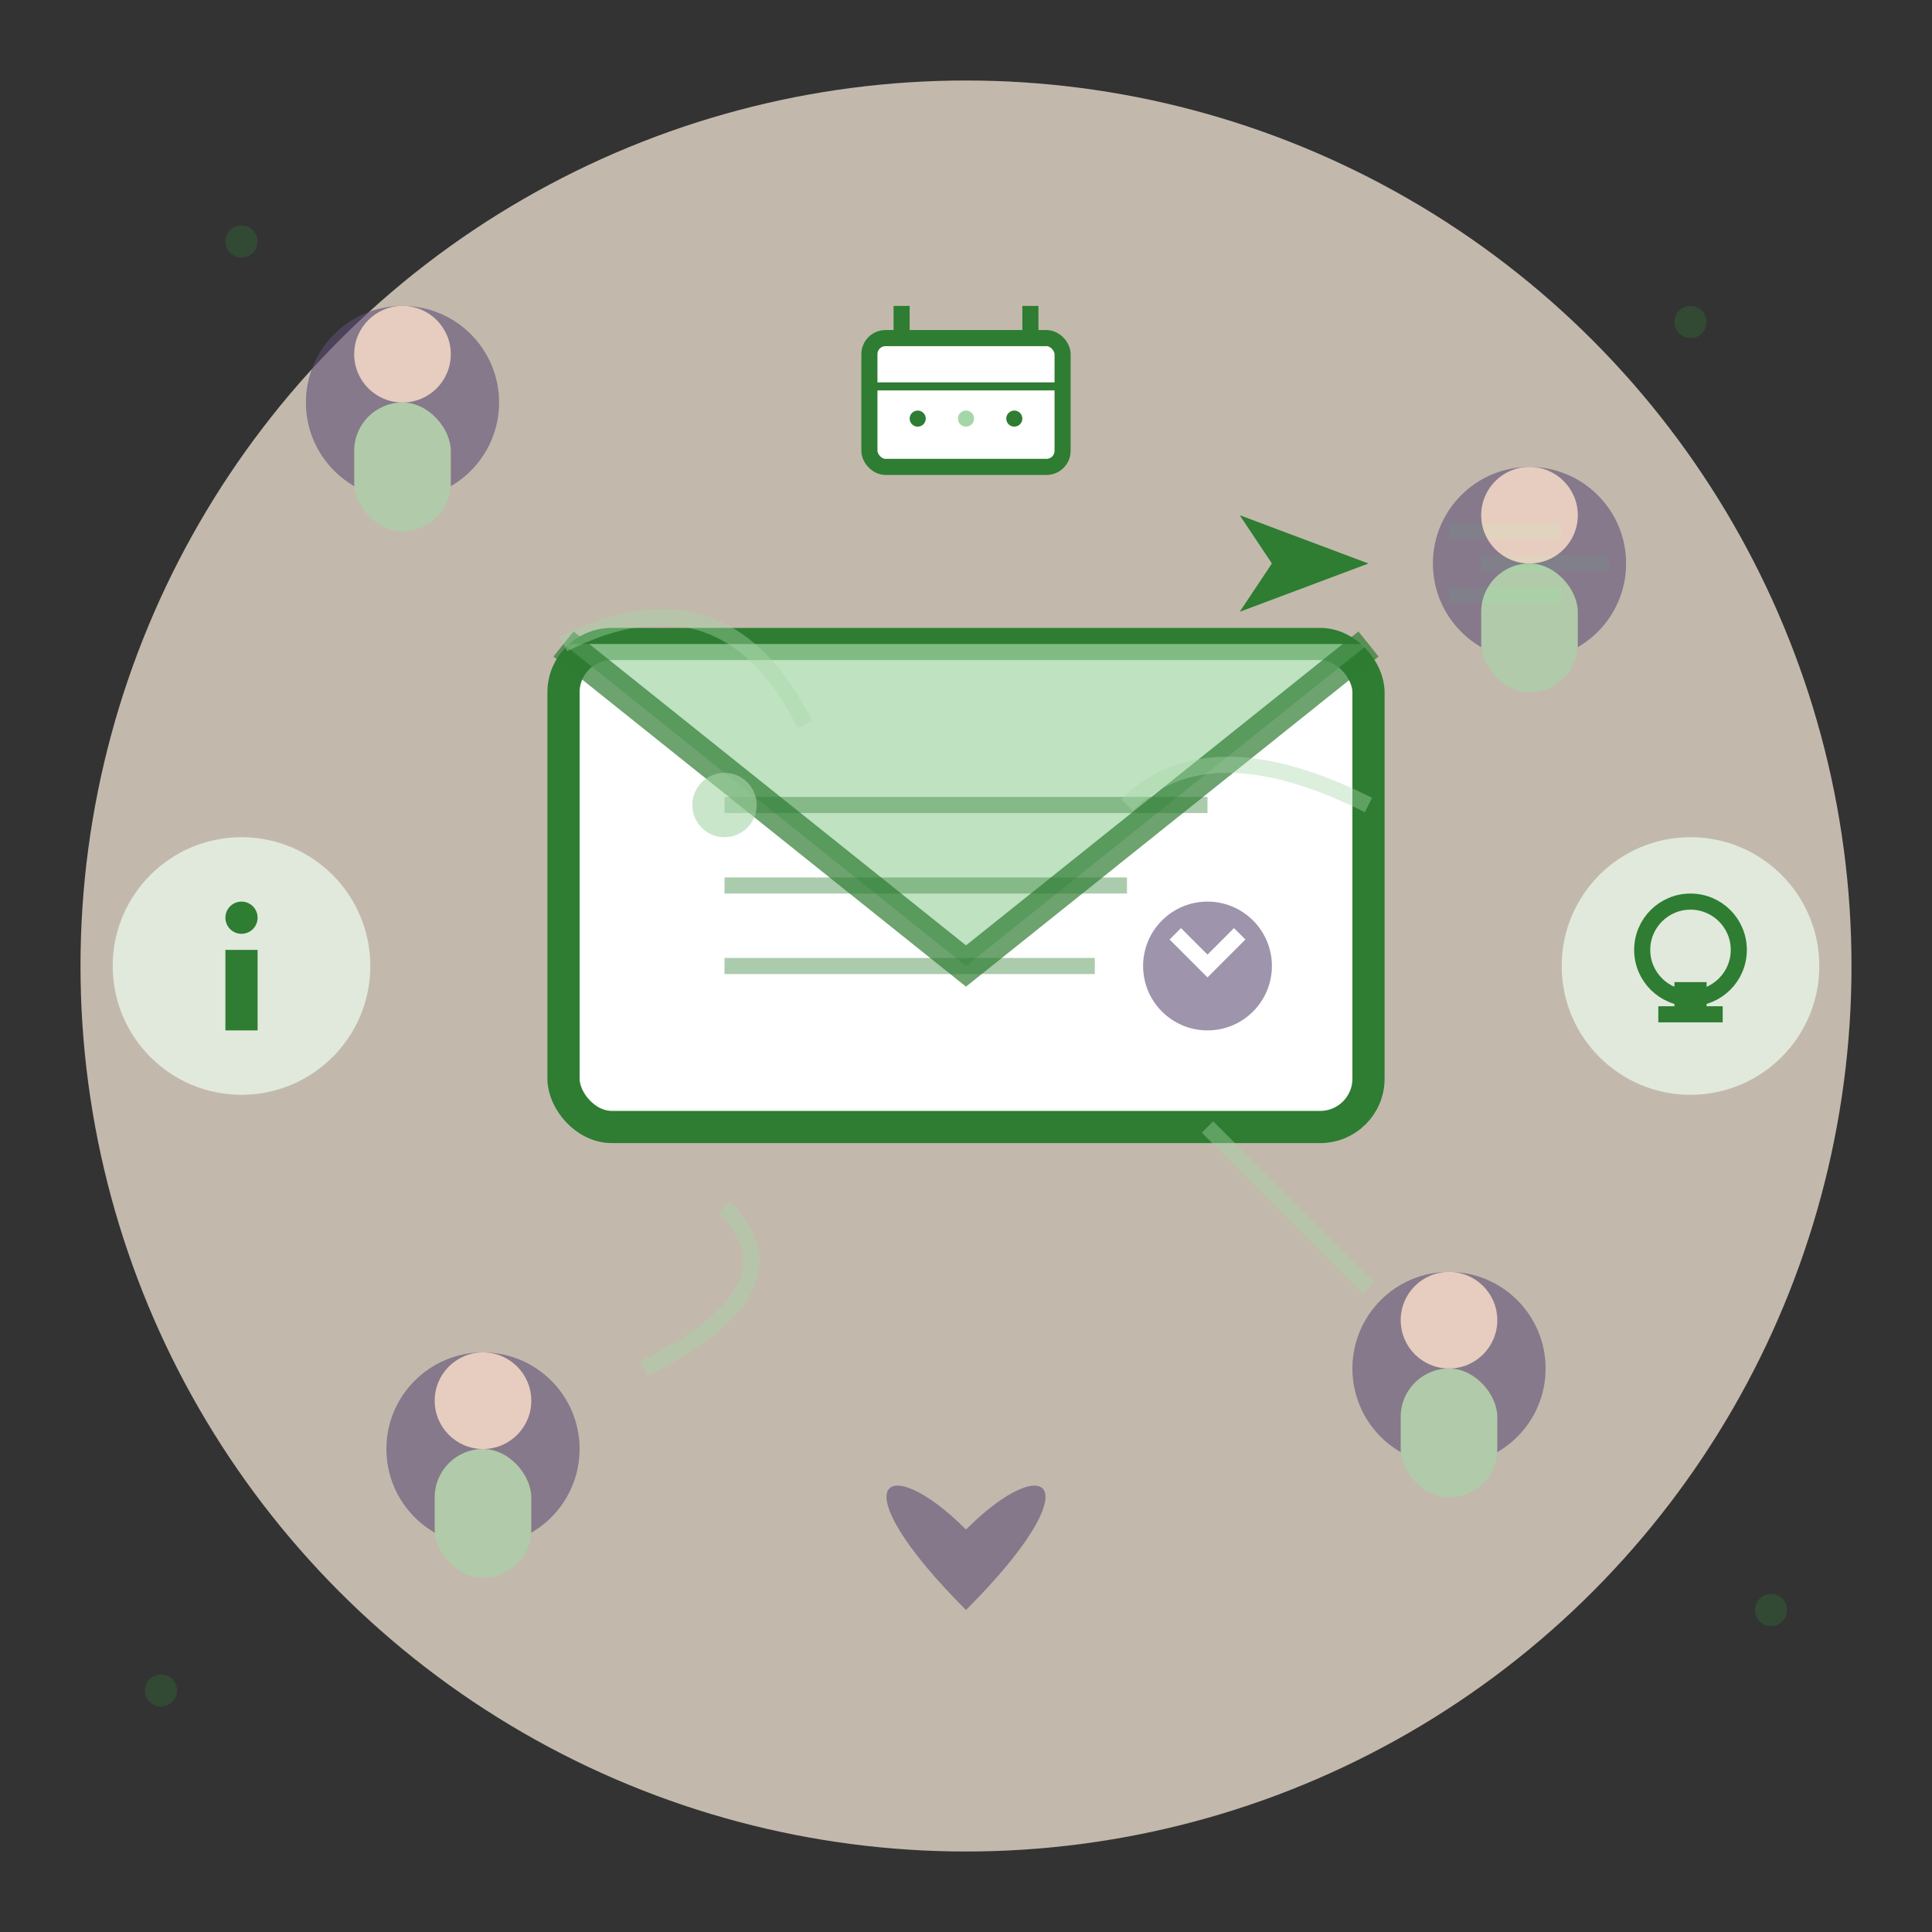 <svg width="120" height="120" viewBox="0 0 120 120" fill="none" xmlns="http://www.w3.org/2000/svg">
  <rect x="0" y="0" width="120" height="120" fill="#333333" stroke="none"/>
  <!-- Background circle -->
  <circle cx="60" cy="60" r="55" fill="#FFF3E0" opacity="0.7"/>
  
  <!-- Newsletter/Email envelope -->
  <g transform="translate(60, 55)">
    <!-- Envelope body -->
    <rect x="-25" y="-15" width="50" height="30" rx="3" fill="white" stroke="#2E7D32" stroke-width="2"/>
    
    <!-- Envelope flap -->
    <path d="M -25,-15 L 0,5 L 25,-15" stroke="#2E7D32" stroke-width="2" fill="#A5D6A7" opacity="0.7"/>
    
    <!-- Seal/Stamp -->
    <circle cx="15" cy="5" r="4" fill="#5D4E75" opacity="0.6"/>
    <path d="M 13,3 L 15,5 L 17,3" stroke="white" stroke-width="1" fill="none"/>
  </g>
  
  <!-- Newsletter content lines -->
  <g transform="translate(60, 55)" stroke="#2E7D32" stroke-width="1" opacity="0.4">
    <line x1="-15" y1="-5" x2="15" y2="-5"/>
    <line x1="-15" y1="0" x2="10" y2="0"/>
    <line x1="-15" y1="5" x2="8" y2="5"/>
  </g>
  
  <!-- Yoga/wellness symbols on newsletter -->
  <g transform="translate(45, 50)" fill="#A5D6A7" opacity="0.6">
    <!-- Small yoga figure -->
    <circle cx="0" cy="0" r="2"/>
    <line x1="0" y1="2" x2="0" y2="8"/>
    <line x1="0" y1="4" x2="-3" y2="6"/>
    <line x1="0" y1="4" x2="3" y2="6"/>
  </g>
  
  <!-- Flying/sending motion -->
  <g transform="translate(85, 35)">
    <!-- Paper airplane -->
    <path d="M 0,0 L -8,3 L -6,0 L -8,-3 Z" fill="#2E7D32"/>
    <line x1="-6" y1="0" x2="-2" y2="0" stroke="#2E7D32" stroke-width="1"/>
    
    <!-- Motion lines -->
    <g stroke="#A5D6A7" stroke-width="1" opacity="0.5">
      <line x1="5" y1="-2" x2="12" y2="-2"/>
      <line x1="7" y1="0" x2="15" y2="0"/>
      <line x1="5" y1="2" x2="12" y2="2"/>
    </g>
  </g>
  
  <!-- Subscribers/community around the newsletter -->
  <g fill="#5D4E75" opacity="0.6">
    <!-- Person 1 -->
    <g transform="translate(25, 25)">
      <circle cx="0" cy="0" r="6"/>
      <circle cx="0" cy="-3" r="3" fill="#FFDBCB"/>
      <rect x="-3" y="0" width="6" height="8" rx="3" fill="#A5D6A7"/>
    </g>
    
    <!-- Person 2 -->
    <g transform="translate(95, 35)">
      <circle cx="0" cy="0" r="6"/>
      <circle cx="0" cy="-3" r="3" fill="#FFDBCB"/>
      <rect x="-3" y="0" width="6" height="8" rx="3" fill="#A5D6A7"/>
    </g>
    
    <!-- Person 3 -->
    <g transform="translate(30, 90)">
      <circle cx="0" cy="0" r="6"/>
      <circle cx="0" cy="-3" r="3" fill="#FFDBCB"/>
      <rect x="-3" y="0" width="6" height="8" rx="3" fill="#A5D6A7"/>
    </g>
    
    <!-- Person 4 -->
    <g transform="translate(90, 85)">
      <circle cx="0" cy="0" r="6"/>
      <circle cx="0" cy="-3" r="3" fill="#FFDBCB"/>
      <rect x="-3" y="0" width="6" height="8" rx="3" fill="#A5D6A7"/>
    </g>
  </g>
  
  <!-- Connection lines to subscribers -->
  <g stroke="#A5D6A7" stroke-width="1" opacity="0.4">
    <path d="M 35,40 Q 45,35 50,45"/>
    <path d="M 85,50 Q 75,45 70,50"/>
    <path d="M 45,75 Q 50,80 40,85"/>
    <path d="M 75,70 Q 80,75 85,80"/>
  </g>
  
  <!-- Information/newsletter content symbols -->
  <g transform="translate(15, 60)">
    <circle cx="0" cy="0" r="8" fill="#E8F5E8" opacity="0.8"/>
    <!-- "i" for information -->
    <circle cx="0" cy="-3" r="1" fill="#2E7D32"/>
    <line x1="0" y1="-1" x2="0" y2="4" stroke="#2E7D32" stroke-width="2"/>
  </g>
  
  <!-- Tips/lightbulb symbol -->
  <g transform="translate(105, 60)">
    <circle cx="0" cy="0" r="8" fill="#E8F5E8" opacity="0.8"/>
    <!-- Simple lightbulb -->
    <circle cx="0" cy="-1" r="3" fill="none" stroke="#2E7D32" stroke-width="1"/>
    <rect x="-1" y="1" width="2" height="2" fill="#2E7D32"/>
    <line x1="-2" y1="3" x2="2" y2="3" stroke="#2E7D32" stroke-width="1"/>
  </g>
  
  <!-- Subscription heart -->
  <g transform="translate(60, 90)">
    <path d="M0,5 C-5,0 -8,2 0,10 C8,2 5,0 0,5 Z" fill="#5D4E75" opacity="0.6"/>
  </g>
  
  <!-- Calendar/regular delivery -->
  <g transform="translate(60, 25)">
    <rect x="-6" y="-4" width="12" height="8" rx="1" fill="white" stroke="#2E7D32" stroke-width="1"/>
    <line x1="-4" y1="-4" x2="-4" y2="-6" stroke="#2E7D32" stroke-width="1"/>
    <line x1="4" y1="-4" x2="4" y2="-6" stroke="#2E7D32" stroke-width="1"/>
    <line x1="-6" y1="-1" x2="6" y2="-1" stroke="#2E7D32" stroke-width="0.5"/>
    <!-- Dots for days -->
    <circle cx="-3" cy="1" r="0.5" fill="#2E7D32"/>
    <circle cx="0" cy="1" r="0.5" fill="#A5D6A7"/>
    <circle cx="3" cy="1" r="0.5" fill="#2E7D32"/>
  </g>
  
  <!-- Decorative dots -->
  <g fill="#2E7D32" opacity="0.3">
    <circle cx="15" cy="15" r="1"/>
    <circle cx="105" cy="20" r="1"/>
    <circle cx="10" cy="105" r="1"/>
    <circle cx="110" cy="100" r="1"/>
  </g>
</svg>
